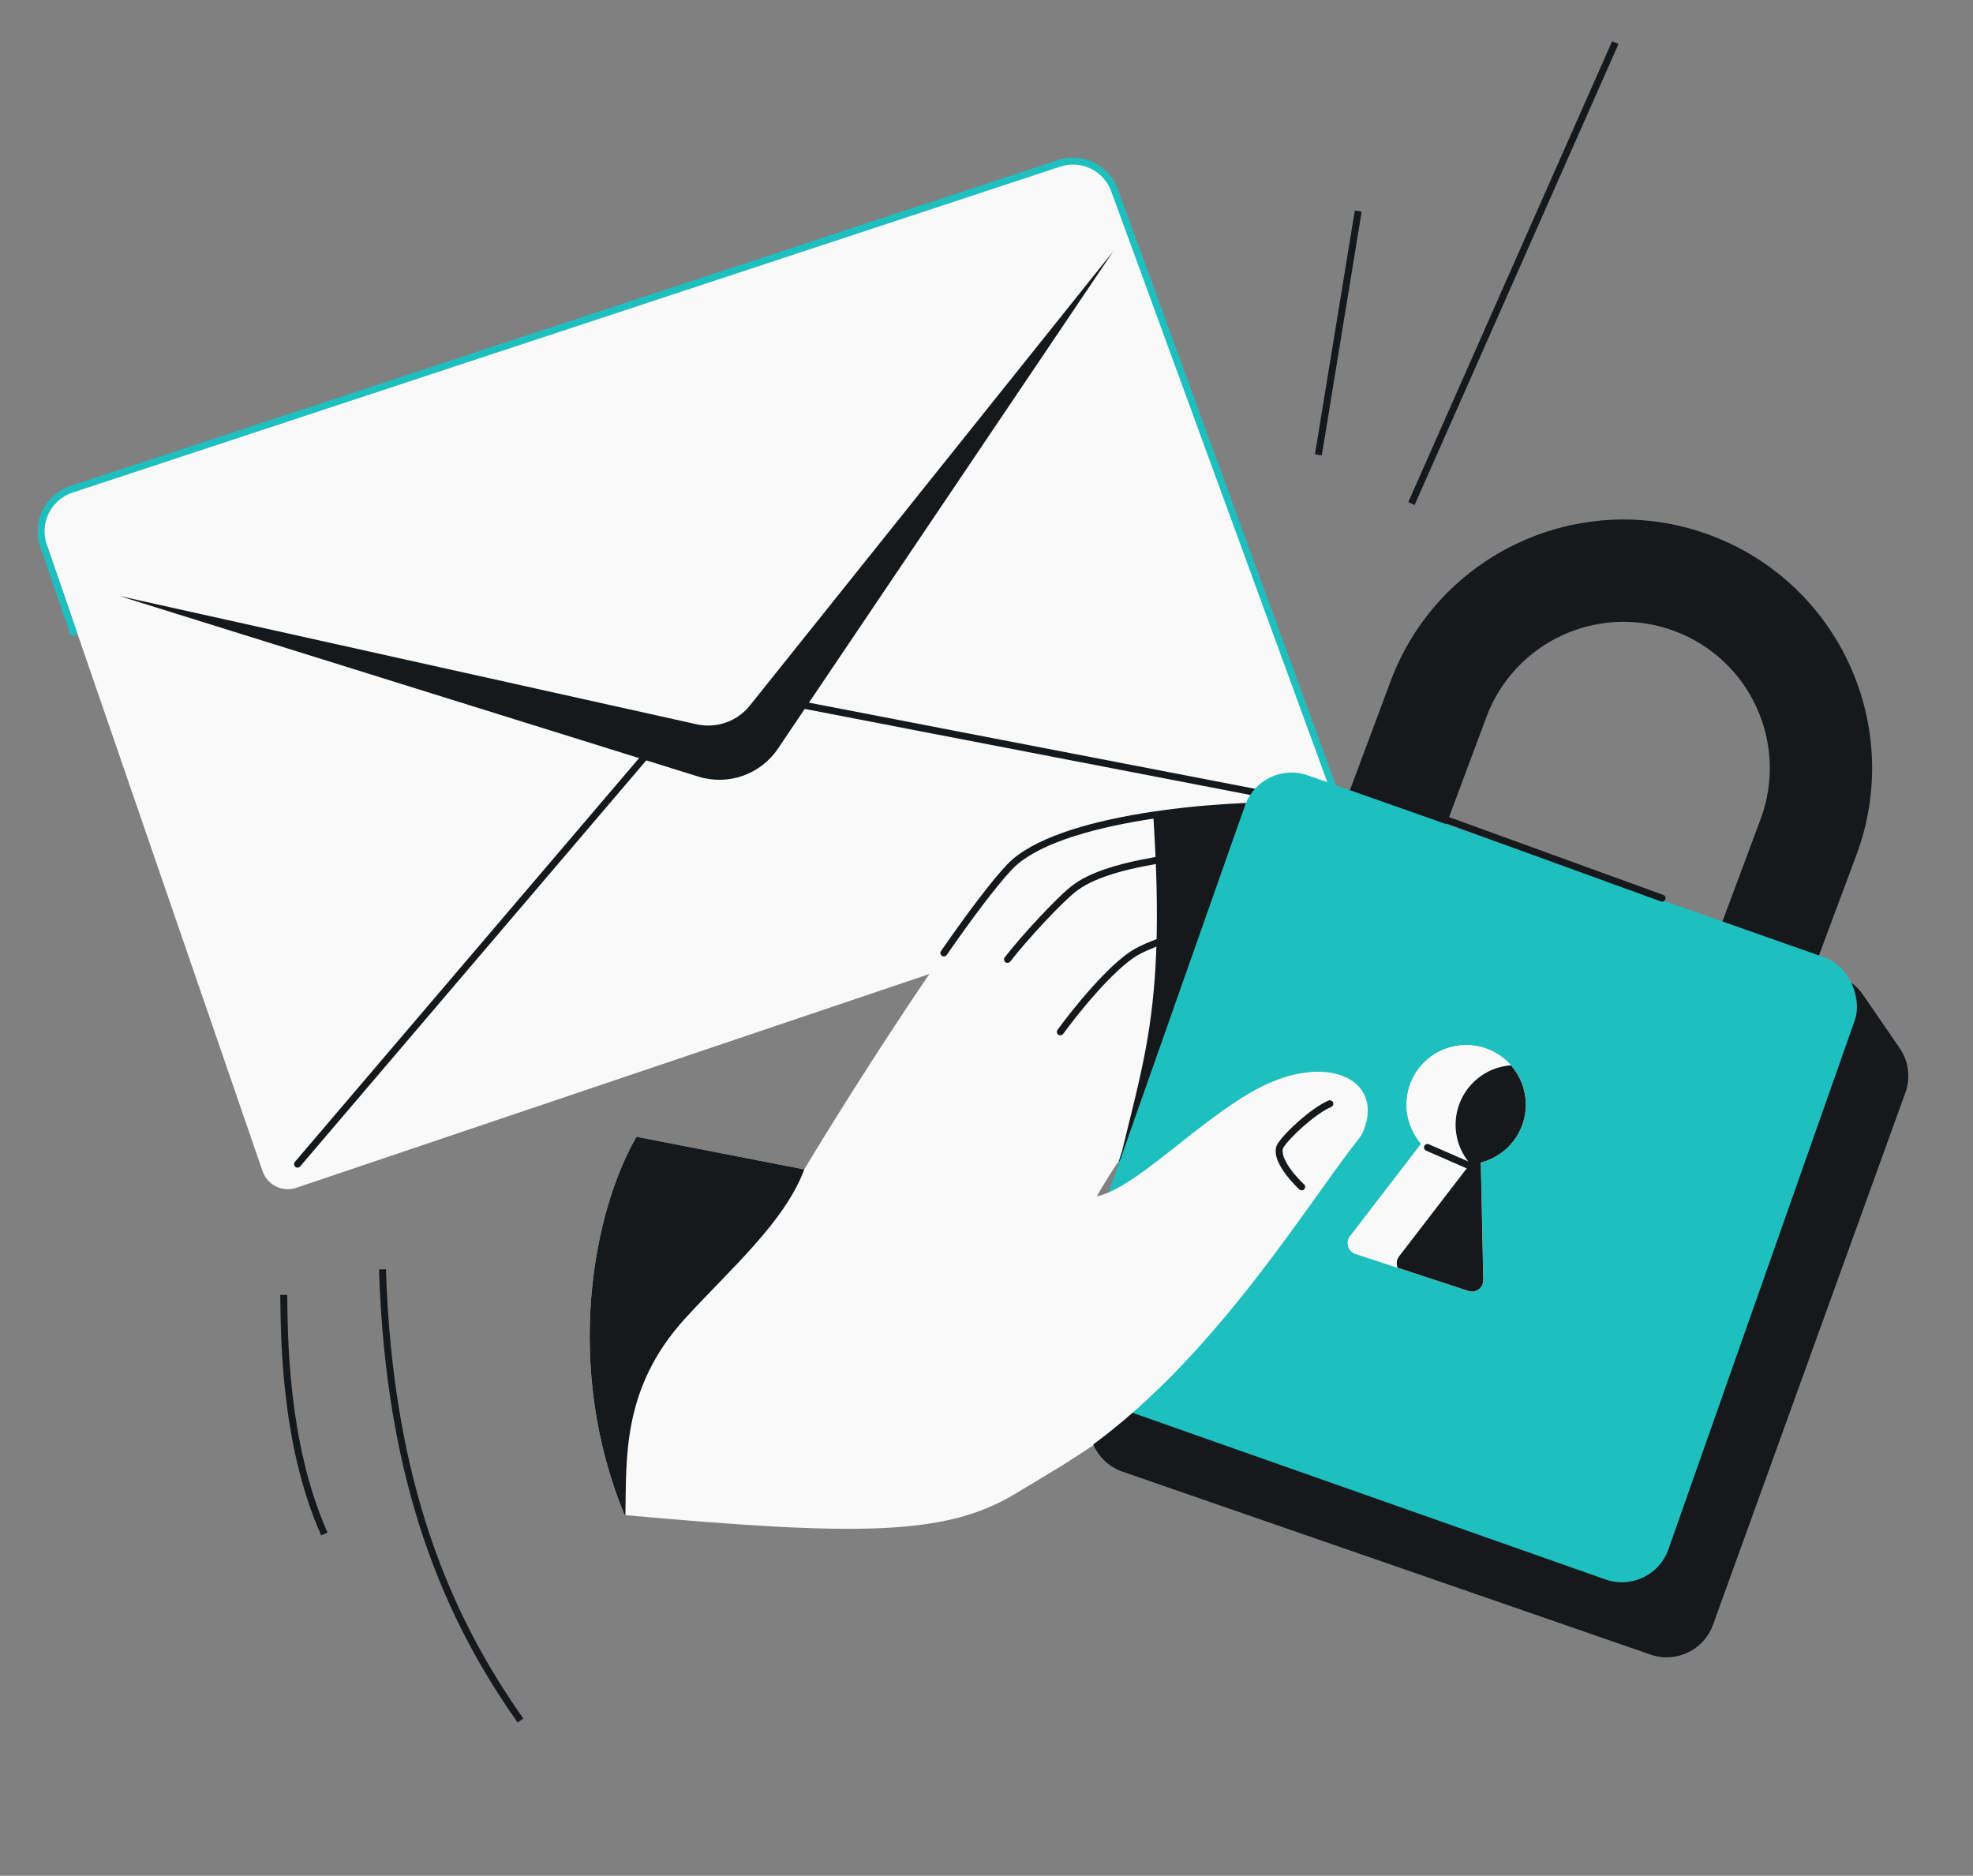 <svg width="568" height="540" viewBox="0 0 568 540" fill="none" xmlns="http://www.w3.org/2000/svg">
<rect x="0" y="0" width="568" height="540" fill="#808080" stroke="none"/>
<g clip-path="url(#clip0_1655_161)">
<path d="M75.596 337.17L13.457 156.766C11.15 150.068 14.764 142.777 21.491 140.556L304.925 47.018C311.441 44.867 318.488 48.277 320.845 54.722L385.745 232.182C387.225 236.23 385.08 240.702 380.996 242.081L85.299 341.938C81.304 343.287 76.969 341.157 75.596 337.17Z" fill="#F9F9F9"/>
<path fill-rule="evenodd" clip-rule="evenodd" d="M17.759 167.878L199.843 208.345C206.006 209.715 212.411 207.452 216.347 202.515L325.336 65.802L320.654 53.645C318.393 47.773 311.921 44.709 305.945 46.681L20.615 140.846C14.37 142.907 11.015 149.675 13.157 155.893L17.216 167.679L17.759 167.878Z" fill="#F9F9F9"/>
<path fill-rule="evenodd" clip-rule="evenodd" d="M34.329 171.56L201.042 223.563C209.62 226.239 218.937 222.968 223.96 215.518L320.513 72.311L215.887 203.093C212.233 207.677 206.287 209.777 200.565 208.505L34.329 171.56Z" fill="#16191C"/>
<path d="M85.656 335.129L191.634 210.809M221.889 201.173L378.242 231.364" stroke="#16191C" stroke-width="2" stroke-linecap="round"/>
<path d="M388.445 239.566L320.845 54.722C318.488 48.277 311.441 44.867 304.925 47.018L20.562 140.863C13.835 143.083 10.221 150.374 12.528 157.072L21.142 182.081" stroke="#1EBFBF" stroke-width="2" stroke-linecap="round"/>
<path d="M377.24 376.19C361.153 383.614 326.633 409.829 291.626 430.406C271.803 442.058 246.921 442.213 179.815 436.152C162.233 393.662 170.535 349.218 183.233 327.241L231.534 336.643C244.035 315.687 276.947 264.049 290.646 249.577C304.344 235.104 352.094 231.376 371.949 232.05C374.313 250.336 363.1 281.053 358.17 299.252C358.17 299.252 348.677 301.915 346.015 304.573C328.427 322.131 304.875 356.87 310.074 363.741C318.698 375.139 341.064 354.245 364.318 353.606C387.572 352.967 393.326 368.767 377.24 376.19Z" fill="#F9F9F9"/>
<path d="M371.949 232.05C352.094 231.376 304.344 235.104 290.646 249.577C286.021 254.463 279.206 263.586 271.726 274.334" stroke="#16191C" stroke-width="2" stroke-linecap="round"/>
<path fill-rule="evenodd" clip-rule="evenodd" d="M197.197 379.597C178.833 399.746 180.421 420.175 180.036 436.175C179.963 436.169 179.89 436.162 179.817 436.155C162.235 393.665 170.537 349.222 183.236 327.244L231.536 336.646C225.919 351.813 210.064 365.481 197.197 379.597Z" fill="#16191C"/>
<path fill-rule="evenodd" clip-rule="evenodd" d="M332.411 234.013C345.983 232.279 351.861 232.727 360.188 233.01C362.069 247.555 355.36 269.964 350.055 287.683C348.69 292.241 347.418 296.489 346.41 300.212C346.41 300.212 349.072 313.854 346.41 316.511C337.864 325.042 332.079 331.489 322.136 334.262C322.349 333.435 322.634 332.512 322.996 331.489C329.717 303.458 335.546 287.683 331.964 234.074C339.957 233.168 332.253 234.035 332.411 234.013Z" fill="#16191C"/>
<path d="M367.592 242.812C350.282 246.058 321.82 246.729 309.757 255.372C305.5 258.422 294.65 270.194 290.049 276.194" stroke="#16191C" stroke-width="2" stroke-linecap="round"/>
<path d="M365.469 262.151C355.558 264.419 333.968 269.999 326.902 274.182C319.836 278.366 309.527 291.172 305.256 297.052" stroke="#16191C" stroke-width="2" stroke-linecap="round"/>
<path d="M364.393 380.2C362.32 377.376 358.757 371.112 361.083 368.655C363.409 366.197 370.347 362.97 373.525 361.664" stroke="#16191C" stroke-width="2" stroke-linecap="round"/>
<path d="M381.715 330.195L427.922 206.406C436.056 184.614 460.316 173.542 482.108 181.676C503.899 189.81 514.971 214.071 506.837 235.862L460.63 359.651C452.496 381.443 428.235 392.515 406.443 384.381L396.145 411.97L397.014 412.288C433.816 425.497 474.505 406.689 488.219 369.95L534.426 246.161C548.248 209.132 529.435 167.909 492.406 154.087L491.537 153.769C454.735 140.56 414.047 159.368 400.333 196.107L354.126 319.896C340.304 356.925 359.117 398.148 396.145 411.97L406.443 384.381C384.652 376.246 373.581 351.986 381.715 330.195Z" fill="#16191C"/>
<path d="M373.404 255.095C376.451 249.477 382.881 246.592 389.104 248.05L527.866 280.574C531.302 281.38 534.315 283.438 536.314 286.346L546.877 301.705C549.468 305.474 550.083 310.26 548.528 314.561L493.154 467.74C490.516 475.035 482.506 478.858 475.176 476.318L323.137 423.646C319.36 422.338 316.31 419.495 314.739 415.819L304.865 392.712C303.163 388.729 303.375 384.186 305.441 380.378L373.404 255.095Z" fill="#16191C"/>
<rect x="363.141" y="218.501" width="186.118" height="189.844" rx="14.181" transform="rotate(19.409 363.141 218.501)" fill="#1EBFBF"/>
<path fill-rule="evenodd" clip-rule="evenodd" d="M409.133 329.272C406.636 326.398 405.074 322.68 404.94 318.578C404.633 309.104 412.063 301.174 421.537 300.867C431.012 300.559 438.941 307.99 439.249 317.464C439.516 325.681 433.961 332.737 426.3 334.665L427.017 368.476C427.064 370.723 424.877 372.342 422.742 371.641L390.233 360.97C388.098 360.269 387.296 357.668 388.666 355.887L409.133 329.272Z" fill="#F9F9F9"/>
<path fill-rule="evenodd" clip-rule="evenodd" d="M409.133 329.272C406.636 326.398 405.074 322.68 404.94 318.578C404.633 309.104 412.063 301.174 421.537 300.867C431.012 300.559 438.941 307.99 439.249 317.464C439.516 325.681 433.961 332.737 426.3 334.665L427.017 368.476C427.064 370.723 424.877 372.342 422.742 371.641L390.233 360.97C388.098 360.269 387.296 357.668 388.666 355.887L409.133 329.272Z" fill="#F9F9F9"/>
<path fill-rule="evenodd" clip-rule="evenodd" d="M419.059 324.358C419.192 328.46 420.754 332.179 423.251 335.052L402.785 361.667C402.016 362.666 401.931 363.923 402.381 364.958L422.742 371.641C424.877 372.342 427.064 370.723 427.016 368.476L426.3 334.665C433.96 332.737 439.516 325.681 439.249 317.464C439.114 313.32 437.522 309.567 434.98 306.682C425.831 307.335 418.759 315.111 419.059 324.358Z" fill="#16191C"/>
<path d="M410.948 330.325L422.839 335.513" stroke="#16191C" stroke-width="2" stroke-linecap="round"/>
<path d="M406.807 232.525L478.486 258.557" stroke="#16191C" stroke-width="2" stroke-linecap="round"/>
<path d="M390.665 328.522C375.132 347.985 343.348 401.626 300.091 425.15C276.355 438.057 296.815 325.676 306.86 340.904C315.847 354.527 337.432 327.845 359.764 314.674C381.374 301.93 398.827 310.644 392.439 325.696C392 326.731 391.366 327.644 390.665 328.522Z" fill="#F9F9F9"/>
<path d="M374.743 341.674C371.882 339.018 366.666 332.911 368.696 329.733C370.726 326.554 378.209 319.706 382.849 317.747" stroke="#16191C" stroke-width="2" stroke-linecap="round"/>
<path d="M406.333 144.967L465.022 12.279M391.023 60.761L379.541 130.933" stroke="#16191C" stroke-width="2"/>
<path d="M149.842 495.293C129.161 465.983 112.061 427.596 110.111 365.409M81.683 372.771C81.871 383.256 81.584 415.194 93.379 441.592" stroke="#16191C" stroke-width="2"/>
</g>
<defs>
<clipPath id="clip0_1655_161">
<rect width="568" height="540" rx="48" fill="white"/>
</clipPath>
</defs>
</svg>

